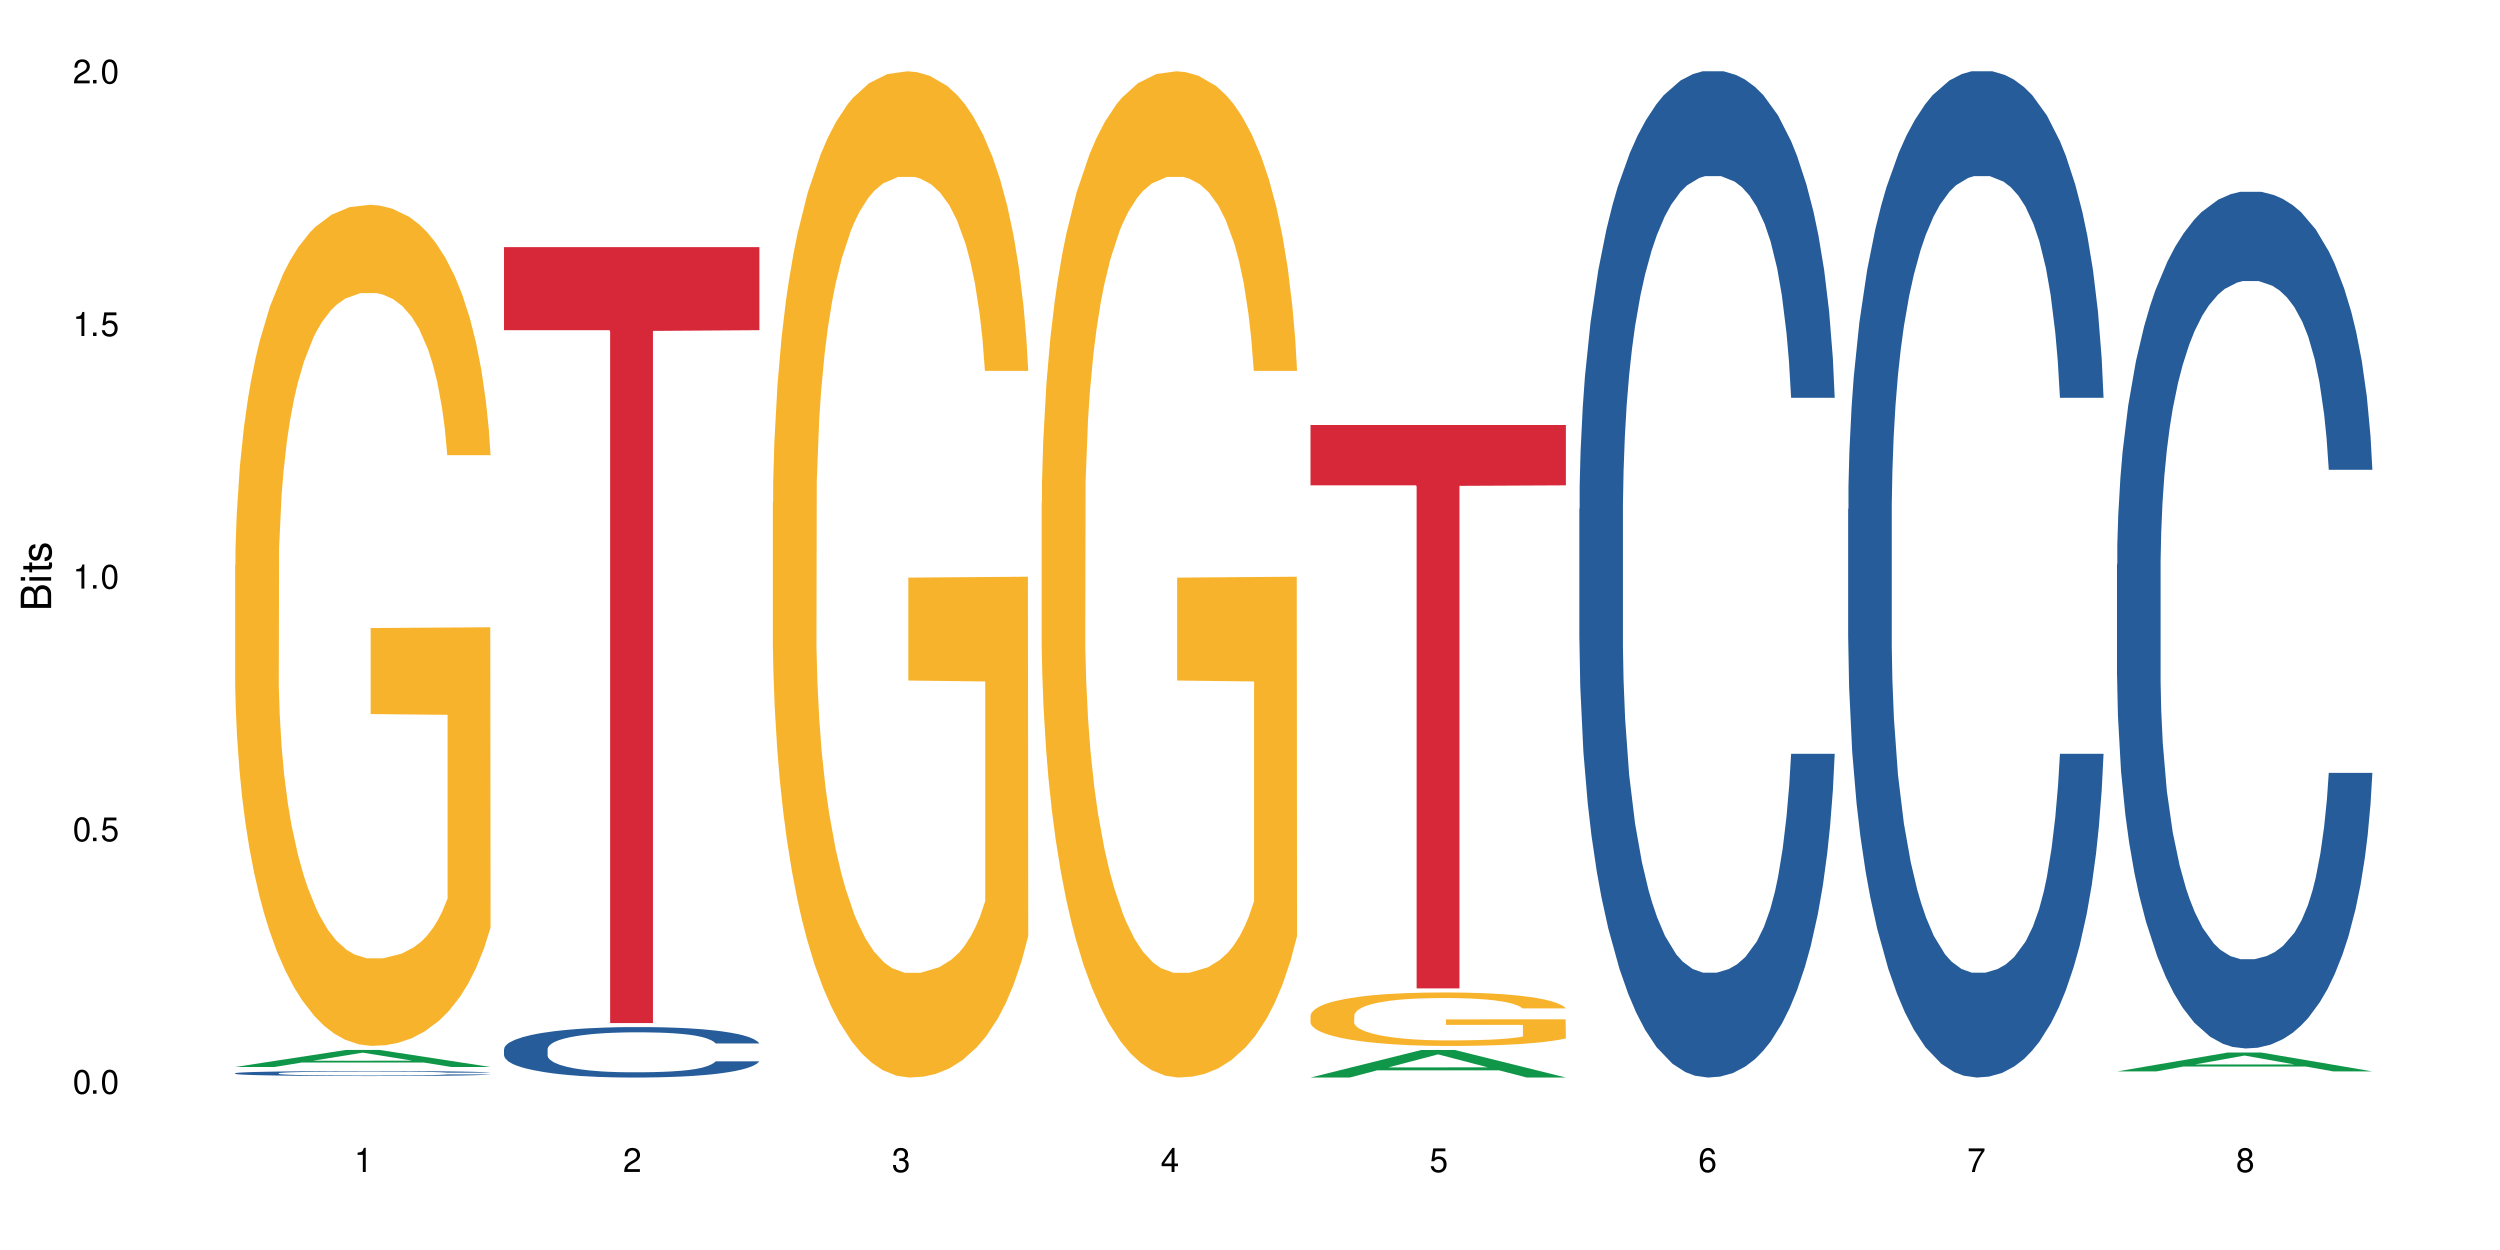 <?xml version="1.0" encoding="UTF-8"?>
<svg xmlns="http://www.w3.org/2000/svg" xmlns:xlink="http://www.w3.org/1999/xlink" width="720" height="360" viewBox="0 0 720 360">
<defs>
<g>
<g id="glyph-0-0">
</g>
<g id="glyph-0-1">
<path d="M 2.641 -6.938 C 2 -6.938 1.422 -6.656 1.078 -6.172 C 0.641 -5.562 0.406 -4.641 0.406 -3.359 C 0.406 -1.016 1.188 0.219 2.641 0.219 C 4.078 0.219 4.859 -1.016 4.859 -3.297 C 4.859 -4.641 4.656 -5.547 4.203 -6.172 C 3.844 -6.656 3.281 -6.938 2.641 -6.938 Z M 2.641 -6.188 C 3.547 -6.188 4 -5.25 4 -3.375 C 4 -1.406 3.562 -0.484 2.625 -0.484 C 1.734 -0.484 1.281 -1.438 1.281 -3.344 C 1.281 -5.25 1.734 -6.188 2.641 -6.188 Z M 2.641 -6.188 "/>
</g>
<g id="glyph-0-2">
<path d="M 1.828 -1 L 0.828 -1 L 0.828 0 L 1.828 0 Z M 1.828 -1 "/>
</g>
<g id="glyph-0-3">
<path d="M 4.562 -6.797 L 1.062 -6.797 L 0.547 -3.094 L 1.328 -3.094 C 1.719 -3.562 2.047 -3.734 2.578 -3.734 C 3.484 -3.734 4.062 -3.109 4.062 -2.094 C 4.062 -1.125 3.484 -0.531 2.578 -0.531 C 1.828 -0.531 1.375 -0.906 1.188 -1.672 L 0.328 -1.672 C 0.453 -1.109 0.547 -0.844 0.75 -0.594 C 1.125 -0.078 1.828 0.219 2.594 0.219 C 3.969 0.219 4.922 -0.781 4.922 -2.219 C 4.922 -3.562 4.031 -4.484 2.719 -4.484 C 2.25 -4.484 1.859 -4.359 1.469 -4.062 L 1.734 -5.969 L 4.562 -5.969 Z M 4.562 -6.797 "/>
</g>
<g id="glyph-0-4">
<path d="M 2.484 -4.938 L 2.484 0 L 3.328 0 L 3.328 -6.938 L 2.766 -6.938 C 2.469 -5.875 2.281 -5.734 0.984 -5.562 L 0.984 -4.938 Z M 2.484 -4.938 "/>
</g>
<g id="glyph-0-5">
<path d="M 4.859 -0.828 L 1.281 -0.828 C 1.359 -1.406 1.672 -1.781 2.5 -2.281 L 3.469 -2.828 C 4.406 -3.344 4.906 -4.062 4.906 -4.906 C 4.906 -5.484 4.672 -6.031 4.266 -6.406 C 3.859 -6.766 3.375 -6.938 2.719 -6.938 C 1.859 -6.938 1.219 -6.625 0.844 -6.031 C 0.609 -5.672 0.5 -5.234 0.484 -4.531 L 1.328 -4.531 C 1.359 -5.016 1.406 -5.281 1.531 -5.516 C 1.75 -5.938 2.188 -6.203 2.703 -6.203 C 3.469 -6.203 4.031 -5.641 4.031 -4.891 C 4.031 -4.344 3.719 -3.859 3.125 -3.516 L 2.234 -3 C 0.812 -2.172 0.406 -1.531 0.328 -0.016 L 4.859 -0.016 Z M 4.859 -0.828 "/>
</g>
<g id="glyph-0-6">
<path d="M 2.125 -3.188 L 2.578 -3.188 C 3.5 -3.188 3.984 -2.766 3.984 -1.922 C 3.984 -1.062 3.469 -0.531 2.594 -0.531 C 1.656 -0.531 1.203 -1 1.156 -2.016 L 0.312 -2.016 C 0.344 -1.453 0.438 -1.094 0.609 -0.781 C 0.953 -0.109 1.625 0.219 2.547 0.219 C 3.953 0.219 4.859 -0.625 4.859 -1.938 C 4.859 -2.828 4.516 -3.297 3.703 -3.594 C 4.344 -3.844 4.656 -4.328 4.656 -5.031 C 4.656 -6.219 3.875 -6.938 2.578 -6.938 C 1.203 -6.938 0.484 -6.172 0.453 -4.703 L 1.297 -4.703 C 1.312 -5.125 1.344 -5.359 1.453 -5.578 C 1.641 -5.969 2.062 -6.203 2.594 -6.203 C 3.344 -6.203 3.797 -5.75 3.797 -5 C 3.797 -4.516 3.609 -4.219 3.25 -4.047 C 3.016 -3.953 2.703 -3.922 2.125 -3.906 Z M 2.125 -3.188 "/>
</g>
<g id="glyph-0-7">
<path d="M 3.141 -1.672 L 3.141 0 L 3.984 0 L 3.984 -1.672 L 4.984 -1.672 L 4.984 -2.438 L 3.984 -2.438 L 3.984 -6.938 L 3.359 -6.938 L 0.266 -2.578 L 0.266 -1.672 Z M 3.141 -2.438 L 1 -2.438 L 3.141 -5.5 Z M 3.141 -2.438 "/>
</g>
<g id="glyph-0-8">
<path d="M 4.781 -5.125 C 4.609 -6.266 3.891 -6.938 2.844 -6.938 C 2.094 -6.938 1.422 -6.578 1.031 -5.953 C 0.594 -5.266 0.406 -4.422 0.406 -3.172 C 0.406 -2 0.578 -1.25 0.984 -0.641 C 1.359 -0.078 1.953 0.219 2.703 0.219 C 3.984 0.219 4.922 -0.75 4.922 -2.094 C 4.922 -3.375 4.062 -4.281 2.844 -4.281 C 2.172 -4.281 1.641 -4.031 1.281 -3.516 C 1.281 -5.234 1.828 -6.188 2.797 -6.188 C 3.391 -6.188 3.797 -5.797 3.938 -5.125 Z M 2.734 -3.531 C 3.547 -3.531 4.062 -2.953 4.062 -2.031 C 4.062 -1.156 3.484 -0.531 2.703 -0.531 C 1.922 -0.531 1.328 -1.188 1.328 -2.078 C 1.328 -2.938 1.906 -3.531 2.734 -3.531 Z M 2.734 -3.531 "/>
</g>
<g id="glyph-0-9">
<path d="M 4.984 -6.797 L 0.438 -6.797 L 0.438 -5.969 L 4.109 -5.969 C 2.5 -3.656 1.828 -2.234 1.328 0 L 2.219 0 C 2.594 -2.172 3.453 -4.047 4.984 -6.094 Z M 4.984 -6.797 "/>
</g>
<g id="glyph-0-10">
<path d="M 3.75 -3.656 C 4.469 -4.094 4.688 -4.438 4.688 -5.078 C 4.688 -6.172 3.844 -6.938 2.641 -6.938 C 1.438 -6.938 0.594 -6.172 0.594 -5.094 C 0.594 -4.438 0.812 -4.094 1.516 -3.656 C 0.734 -3.266 0.359 -2.703 0.359 -1.922 C 0.359 -0.656 1.281 0.219 2.641 0.219 C 3.984 0.219 4.922 -0.656 4.922 -1.922 C 4.922 -2.703 4.531 -3.266 3.75 -3.656 Z M 2.641 -6.188 C 3.359 -6.188 3.812 -5.75 3.812 -5.062 C 3.812 -4.406 3.344 -3.984 2.641 -3.984 C 1.922 -3.984 1.453 -4.406 1.453 -5.078 C 1.453 -5.75 1.922 -6.188 2.641 -6.188 Z M 2.641 -3.266 C 3.484 -3.266 4.062 -2.719 4.062 -1.906 C 4.062 -1.078 3.484 -0.531 2.625 -0.531 C 1.797 -0.531 1.219 -1.094 1.219 -1.906 C 1.219 -2.719 1.781 -3.266 2.641 -3.266 Z M 2.641 -3.266 "/>
</g>
<g id="glyph-1-0">
</g>
<g id="glyph-1-1">
<path d="M 0 -0.953 L 0 -4.891 C 0 -5.719 -0.234 -6.344 -0.734 -6.797 C -1.188 -7.234 -1.812 -7.469 -2.5 -7.469 C -3.547 -7.469 -4.188 -7 -4.625 -5.875 C -4.984 -6.688 -5.625 -7.094 -6.531 -7.094 C -7.172 -7.094 -7.734 -6.859 -8.141 -6.391 C -8.562 -5.922 -8.75 -5.344 -8.75 -4.5 L -8.75 -0.953 Z M -4.984 -2.062 L -7.766 -2.062 L -7.766 -4.219 C -7.766 -4.844 -7.688 -5.203 -7.453 -5.5 C -7.219 -5.812 -6.859 -5.969 -6.375 -5.969 C -5.891 -5.969 -5.531 -5.812 -5.297 -5.5 C -5.062 -5.203 -4.984 -4.844 -4.984 -4.219 Z M -0.984 -2.062 L -4 -2.062 L -4 -4.781 C -4 -5.766 -3.438 -6.359 -2.484 -6.359 C -1.547 -6.359 -0.984 -5.766 -0.984 -4.781 Z M -0.984 -2.062 "/>
</g>
<g id="glyph-1-2">
<path d="M -6.281 -1.797 L -6.281 -0.797 L 0 -0.797 L 0 -1.797 Z M -8.75 -1.797 L -8.75 -0.797 L -7.484 -0.797 L -7.484 -1.797 Z M -8.75 -1.797 "/>
</g>
<g id="glyph-1-3">
<path d="M -6.281 -3.047 L -6.281 -2.016 L -8.016 -2.016 L -8.016 -1.016 L -6.281 -1.016 L -6.281 -0.172 L -5.469 -0.172 L -5.469 -1.016 L -0.719 -1.016 C -0.078 -1.016 0.281 -1.453 0.281 -2.234 C 0.281 -2.5 0.25 -2.719 0.188 -3.047 L -0.641 -3.047 C -0.609 -2.906 -0.594 -2.766 -0.594 -2.562 C -0.594 -2.141 -0.719 -2.016 -1.156 -2.016 L -5.469 -2.016 L -5.469 -3.047 Z M -6.281 -3.047 "/>
</g>
<g id="glyph-1-4">
<path d="M -4.531 -5.25 C -5.766 -5.25 -6.469 -4.422 -6.469 -2.969 C -6.469 -1.516 -5.719 -0.562 -4.547 -0.562 C -3.562 -0.562 -3.094 -1.062 -2.734 -2.562 L -2.516 -3.484 C -2.344 -4.188 -2.094 -4.469 -1.641 -4.469 C -1.047 -4.469 -0.641 -3.875 -0.641 -3 C -0.641 -2.453 -0.797 -2 -1.062 -1.75 C -1.25 -1.594 -1.422 -1.531 -1.875 -1.469 L -1.875 -0.406 C -0.422 -0.453 0.281 -1.266 0.281 -2.922 C 0.281 -4.5 -0.5 -5.516 -1.719 -5.516 C -2.656 -5.516 -3.172 -4.984 -3.469 -3.734 L -3.703 -2.766 C -3.891 -1.953 -4.156 -1.609 -4.594 -1.609 C -5.188 -1.609 -5.547 -2.125 -5.547 -2.938 C -5.547 -3.75 -5.203 -4.172 -4.531 -4.203 Z M -4.531 -5.25 "/>
</g>
</g>
</defs>
<rect x="-72" y="-36" width="864" height="432" fill="rgb(100%, 100%, 100%)" fill-opacity="1"/>
<path fill-rule="nonzero" fill="rgb(6.275%, 58.824%, 28.235%)" fill-opacity="1" d="M 67.73 307.289 L 67.809 307.285 L 99.637 302.383 L 109.301 302.383 L 141.281 307.297 L 130.047 307.297 L 122.031 306.012 L 86.906 306.012 L 79.047 307.289 L 67.73 307.289 L 90.285 305.484 L 118.809 305.48 L 104.586 303.188 L 104.43 303.184 L 104.27 303.195 L 90.207 305.48 L 90.285 305.484 Z M 67.73 307.289 "/>
<path fill-rule="nonzero" fill="rgb(14.51%, 36.078%, 60%)" fill-opacity="1" d="M 67.73 309.086 L 67.82 309.086 L 67.82 309.051 L 68.09 309.004 L 68.719 308.938 L 69.344 308.895 L 70.961 308.816 L 73.203 308.742 L 75.535 308.684 L 77.238 308.652 L 78.766 308.625 L 82.262 308.578 L 84.504 308.551 L 86.926 308.527 L 89.887 308.508 L 92.039 308.492 L 96.883 308.473 L 100.469 308.465 L 103.25 308.461 L 109.262 308.461 L 112.848 308.465 L 115.449 308.473 L 118.32 308.48 L 120.742 308.492 L 124.957 308.523 L 128.727 308.559 L 130.43 308.582 L 133.121 308.621 L 135.184 308.66 L 136.617 308.695 L 138.234 308.742 L 139.668 308.801 L 140.746 308.871 L 141.281 308.926 L 128.727 308.926 L 128.098 308.875 L 127.379 308.832 L 126.035 308.777 L 124.688 308.742 L 122.805 308.703 L 121.102 308.676 L 118.77 308.652 L 116.707 308.637 L 114.555 308.625 L 112.488 308.617 L 108.543 308.609 L 103.969 308.609 L 102.266 308.613 L 98.766 308.621 L 96.883 308.633 L 94.191 308.648 L 92.309 308.668 L 90.066 308.691 L 88.539 308.715 L 86.656 308.75 L 85.312 308.781 L 83.785 308.824 L 82.891 308.855 L 82.082 308.895 L 81.363 308.938 L 80.828 308.984 L 80.469 309.031 L 80.289 309.078 L 80.289 309.281 L 80.469 309.332 L 80.918 309.387 L 82.082 309.465 L 83.785 309.535 L 85.762 309.59 L 87.645 309.629 L 88.719 309.648 L 90.156 309.668 L 92.398 309.695 L 95.629 309.723 L 97.512 309.734 L 100.383 309.742 L 103.34 309.75 L 107.289 309.75 L 110.785 309.742 L 113.117 309.738 L 115.539 309.727 L 118.859 309.703 L 120.922 309.684 L 122.715 309.656 L 124.062 309.633 L 124.957 309.613 L 126.305 309.57 L 127.379 309.527 L 128.188 309.48 L 128.727 309.434 L 141.281 309.434 L 140.746 309.488 L 139.938 309.539 L 139.129 309.578 L 137.875 309.625 L 136.441 309.664 L 134.375 309.711 L 132.672 309.742 L 130.43 309.773 L 128.367 309.797 L 126.125 309.82 L 122.805 309.848 L 120.652 309.859 L 118.32 309.871 L 115.539 309.883 L 112.043 309.891 L 108.273 309.898 L 104.777 309.898 L 101.008 309.895 L 98.227 309.891 L 94.551 309.879 L 89.977 309.855 L 86.656 309.832 L 84.055 309.805 L 81.812 309.777 L 79.301 309.742 L 76.074 309.684 L 74.098 309.641 L 72.754 309.605 L 71.23 309.551 L 70.152 309.508 L 68.898 309.434 L 68 309.34 L 67.73 309.266 Z M 67.73 309.086 "/>
<path fill-rule="nonzero" fill="rgb(96.863%, 70.196%, 16.863%)" fill-opacity="1" d="M 67.73 162.73 L 67.82 162.512 L 67.82 158.086 L 68.18 148.129 L 69.078 134.414 L 70.242 123.133 L 71.5 114.281 L 72.305 109.637 L 73.652 103 L 74.816 98.133 L 77.777 88.176 L 81.543 78.887 L 83.609 74.902 L 85.941 71.145 L 89.258 66.941 L 90.785 65.391 L 95.449 61.852 L 100.738 59.641 L 106.57 58.977 L 109.262 59.195 L 112.938 60.082 L 117.961 62.516 L 120.832 64.727 L 123.074 66.941 L 125.406 69.816 L 128.277 74.238 L 130.969 79.551 L 133.121 84.859 L 135.273 91.496 L 137.066 98.574 L 138.594 106.316 L 139.938 115.609 L 140.746 123.352 L 141.281 131.098 L 128.816 131.098 L 128.098 123.352 L 127.289 117.379 L 125.945 110.078 L 124.598 104.77 L 123.254 100.566 L 120.742 94.812 L 118.59 91.273 L 115.898 88.176 L 113.297 86.188 L 110.336 84.859 L 108.543 84.418 L 103.789 84.418 L 99.484 85.965 L 96.973 87.734 L 95.18 89.504 L 92.668 92.824 L 91.141 95.477 L 90.246 97.246 L 87.555 104.105 L 85.762 110.301 L 84.773 114.504 L 83.52 121.141 L 82.621 127.113 L 81.633 135.965 L 81.098 142.602 L 80.379 157.645 L 80.289 197.465 L 80.559 205.871 L 81.098 214.941 L 81.812 222.906 L 82.891 231.312 L 83.965 237.727 L 85.852 246.355 L 87.465 252.109 L 88.719 255.867 L 91.141 261.844 L 92.129 263.832 L 94.461 267.816 L 96.883 270.914 L 99.844 273.566 L 102.086 274.895 L 105.672 276 L 110.246 276 L 115.629 274.672 L 119.039 272.902 L 121.371 271.133 L 122.895 269.586 L 124.777 267.152 L 126.125 264.938 L 127.379 262.504 L 128.906 258.746 L 128.906 205.871 L 106.75 205.648 L 106.75 180.871 L 141.195 180.652 L 141.281 267.152 L 139.398 273.125 L 137.066 278.875 L 134.824 283.301 L 132.492 287.062 L 129.176 291.266 L 126.484 293.922 L 122.355 297.016 L 118.59 299.008 L 114.645 300.336 L 111.145 301 L 107.02 301.223 L 103.34 300.777 L 99.395 299.449 L 96.254 297.68 L 93.383 295.469 L 90.516 292.594 L 86.926 287.945 L 84.594 284.188 L 82.172 279.539 L 79.75 274.008 L 77.598 268.035 L 76.164 263.391 L 74.727 258.082 L 73.203 251.445 L 71.766 243.922 L 70.691 237.066 L 69.703 229.32 L 68.988 222.02 L 68.27 212.066 L 67.91 204.102 L 67.73 197.242 Z M 67.73 162.73 "/>
<path fill-rule="nonzero" fill="rgb(14.51%, 36.078%, 60%)" fill-opacity="1" d="M 145.156 302.125 L 145.242 302.113 L 145.242 301.793 L 145.512 301.289 L 146.141 300.652 L 146.77 300.215 L 148.383 299.43 L 150.625 298.672 L 152.957 298.09 L 154.664 297.742 L 156.188 297.477 L 159.684 296.988 L 161.93 296.734 L 164.352 296.508 L 167.309 296.281 L 169.461 296.148 L 174.305 295.938 L 177.895 295.844 L 180.676 295.805 L 186.684 295.805 L 190.273 295.859 L 192.875 295.926 L 195.742 296.031 L 198.164 296.148 L 202.383 296.441 L 206.148 296.812 L 207.852 297.027 L 210.543 297.438 L 212.605 297.836 L 214.043 298.184 L 215.656 298.672 L 217.094 299.27 L 218.168 299.949 L 218.707 300.52 L 206.148 300.52 L 205.52 299.988 L 204.805 299.578 L 203.457 299.031 L 202.113 298.648 L 200.23 298.262 L 198.523 298.008 L 196.191 297.758 L 194.129 297.598 L 191.977 297.477 L 189.914 297.398 L 185.969 297.32 L 181.391 297.32 L 179.688 297.344 L 176.191 297.453 L 174.305 297.543 L 171.613 297.73 L 169.73 297.902 L 167.488 298.168 L 165.965 298.395 L 164.082 298.738 L 162.734 299.047 L 161.211 299.484 L 160.312 299.816 L 159.508 300.188 L 158.789 300.625 L 158.25 301.09 L 157.891 301.582 L 157.711 302.059 L 157.711 304.117 L 157.891 304.598 L 158.34 305.152 L 159.508 305.965 L 161.211 306.668 L 163.184 307.227 L 165.066 307.625 L 166.145 307.809 L 167.578 308.023 L 169.82 308.289 L 173.051 308.555 L 174.934 308.66 L 177.805 308.766 L 180.766 308.82 L 184.711 308.82 L 188.211 308.766 L 190.543 308.699 L 192.965 308.594 L 196.281 308.367 L 198.344 308.156 L 200.141 307.902 L 201.484 307.648 L 202.383 307.438 L 203.727 307.027 L 204.805 306.574 L 205.609 306.109 L 206.148 305.656 L 218.707 305.656 L 218.168 306.188 L 217.359 306.707 L 216.555 307.094 L 215.297 307.559 L 213.863 307.969 L 211.801 308.434 L 210.094 308.738 L 207.852 309.07 L 205.789 309.324 L 203.547 309.551 L 200.23 309.816 L 198.074 309.949 L 195.742 310.066 L 192.965 310.172 L 189.465 310.266 L 185.699 310.32 L 182.199 310.332 L 178.434 310.305 L 175.652 310.254 L 171.973 310.133 L 167.398 309.895 L 164.082 309.641 L 161.48 309.391 L 159.238 309.125 L 156.727 308.766 L 153.496 308.18 L 151.523 307.73 L 150.176 307.359 L 148.652 306.84 L 147.574 306.375 L 146.32 305.633 L 145.422 304.688 L 145.156 303.957 Z M 145.156 302.125 "/>
<path fill-rule="nonzero" fill="rgb(83.922%, 15.686%, 22.353%)" fill-opacity="1" d="M 145.156 71.172 L 218.707 71.172 L 218.707 95.09 L 188.051 95.301 L 188.051 294.641 L 175.719 294.641 L 175.719 95.512 L 175.539 95.09 L 145.156 95.09 Z M 145.156 71.172 "/>
<path fill-rule="nonzero" fill="rgb(96.863%, 70.196%, 16.863%)" fill-opacity="1" d="M 222.578 144.652 L 222.668 144.387 L 222.668 139.094 L 223.027 127.184 L 223.922 110.777 L 225.09 97.277 L 226.344 86.691 L 227.152 81.133 L 228.496 73.195 L 229.664 67.371 L 232.625 55.461 L 236.391 44.348 L 238.453 39.582 L 240.785 35.082 L 244.105 30.055 L 245.629 28.203 L 250.293 23.965 L 255.586 21.32 L 261.418 20.527 L 264.109 20.789 L 267.785 21.848 L 272.809 24.762 L 275.68 27.406 L 277.922 30.055 L 280.254 33.496 L 283.125 38.789 L 285.816 45.141 L 287.969 51.492 L 290.121 59.43 L 291.914 67.902 L 293.438 77.164 L 294.785 88.281 L 295.59 97.543 L 296.129 106.805 L 283.66 106.805 L 282.945 97.543 L 282.137 90.398 L 280.793 81.664 L 279.445 75.312 L 278.102 70.281 L 275.59 63.402 L 273.438 59.168 L 270.746 55.461 L 268.145 53.078 L 265.184 51.492 L 263.391 50.961 L 258.637 50.961 L 254.332 52.816 L 251.82 54.934 L 250.023 57.051 L 247.512 61.02 L 245.988 64.195 L 245.094 66.312 L 242.402 74.516 L 240.605 81.93 L 239.621 86.957 L 238.363 94.898 L 237.469 102.043 L 236.48 112.629 L 235.941 120.57 L 235.227 138.566 L 235.137 186.207 L 235.406 196.262 L 235.941 207.113 L 236.66 216.641 L 237.738 226.699 L 238.812 234.375 L 240.695 244.695 L 242.312 251.578 L 243.566 256.078 L 245.988 263.223 L 246.977 265.605 L 249.309 270.367 L 251.73 274.074 L 254.691 277.25 L 256.934 278.836 L 260.52 280.16 L 265.094 280.16 L 270.477 278.574 L 273.887 276.457 L 276.219 274.34 L 277.742 272.484 L 279.625 269.574 L 280.973 266.926 L 282.227 264.016 L 283.75 259.516 L 283.75 196.262 L 261.598 195.996 L 261.598 166.355 L 296.039 166.09 L 296.129 269.574 L 294.246 276.719 L 291.914 283.602 L 289.672 288.895 L 287.34 293.395 L 284.02 298.422 L 281.328 301.598 L 277.203 305.305 L 273.438 307.688 L 269.488 309.273 L 265.992 310.066 L 261.867 310.332 L 258.188 309.805 L 254.242 308.215 L 251.102 306.098 L 248.23 303.453 L 245.359 300.012 L 241.773 294.453 L 239.441 289.953 L 237.02 284.395 L 234.598 277.777 L 232.445 270.633 L 231.008 265.074 L 229.574 258.723 L 228.051 250.781 L 226.613 241.785 L 225.539 233.578 L 224.551 224.316 L 223.832 215.582 L 223.117 203.672 L 222.758 194.145 L 222.578 185.941 Z M 222.578 144.652 "/>
<path fill-rule="nonzero" fill="rgb(96.863%, 70.196%, 16.863%)" fill-opacity="1" d="M 300 144.652 L 300.09 144.387 L 300.09 139.094 L 300.449 127.184 L 301.348 110.777 L 302.512 97.277 L 303.77 86.691 L 304.574 81.133 L 305.922 73.195 L 307.086 67.371 L 310.047 55.461 L 313.816 44.348 L 315.879 39.582 L 318.211 35.082 L 321.527 30.055 L 323.055 28.203 L 327.719 23.965 L 333.012 21.32 L 338.84 20.527 L 341.531 20.789 L 345.207 21.848 L 350.23 24.762 L 353.102 27.406 L 355.344 30.055 L 357.676 33.496 L 360.547 38.789 L 363.238 45.141 L 365.391 51.492 L 367.543 59.43 L 369.336 67.902 L 370.863 77.164 L 372.207 88.281 L 373.016 97.543 L 373.555 106.805 L 361.086 106.805 L 360.367 97.543 L 359.559 90.398 L 358.215 81.664 L 356.871 75.312 L 355.523 70.281 L 353.012 63.402 L 350.859 59.168 L 348.168 55.461 L 345.566 53.078 L 342.609 51.492 L 340.812 50.961 L 336.059 50.961 L 331.754 52.816 L 329.242 54.934 L 327.449 57.051 L 324.938 61.02 L 323.414 64.195 L 322.516 66.312 L 319.824 74.516 L 318.031 81.93 L 317.043 86.957 L 315.789 94.898 L 314.891 102.043 L 313.902 112.629 L 313.367 120.57 L 312.648 138.566 L 312.559 186.207 L 312.828 196.262 L 313.367 207.113 L 314.082 216.641 L 315.16 226.699 L 316.234 234.375 L 318.121 244.695 L 319.734 251.578 L 320.992 256.078 L 323.414 263.223 L 324.398 265.605 L 326.73 270.367 L 329.152 274.074 L 332.113 277.25 L 334.355 278.836 L 337.941 280.16 L 342.52 280.16 L 347.898 278.574 L 351.309 276.457 L 353.641 274.34 L 355.164 272.484 L 357.047 269.574 L 358.395 266.926 L 359.648 264.016 L 361.176 259.516 L 361.176 196.262 L 339.02 195.996 L 339.02 166.355 L 373.465 166.09 L 373.555 269.574 L 371.668 276.719 L 369.336 283.602 L 367.094 288.895 L 364.762 293.395 L 361.445 298.422 L 358.754 301.598 L 354.629 305.305 L 350.859 307.688 L 346.914 309.273 L 343.414 310.066 L 339.289 310.332 L 335.609 309.805 L 331.664 308.215 L 328.523 306.098 L 325.656 303.453 L 322.785 300.012 L 319.195 294.453 L 316.863 289.953 L 314.441 284.395 L 312.02 277.777 L 309.867 270.633 L 308.434 265.074 L 306.996 258.723 L 305.473 250.781 L 304.039 241.785 L 302.961 233.578 L 301.973 224.316 L 301.258 215.582 L 300.539 203.672 L 300.18 194.145 L 300 185.941 Z M 300 144.652 "/>
<path fill-rule="nonzero" fill="rgb(6.275%, 58.824%, 28.235%)" fill-opacity="1" d="M 377.426 310.324 L 377.504 310.316 L 409.328 302.398 L 418.992 302.398 L 450.977 310.332 L 439.738 310.332 L 431.723 308.262 L 396.598 308.262 L 388.738 310.324 L 377.426 310.324 L 399.977 307.406 L 428.504 307.398 L 414.277 303.695 L 414.121 303.688 L 413.965 303.711 L 399.898 307.398 L 399.977 307.406 Z M 377.426 310.324 "/>
<path fill-rule="nonzero" fill="rgb(96.863%, 70.196%, 16.863%)" fill-opacity="1" d="M 377.426 292.43 L 377.516 292.414 L 377.516 292.133 L 377.871 291.5 L 378.77 290.629 L 379.938 289.91 L 381.191 289.348 L 382 289.051 L 383.344 288.629 L 384.512 288.32 L 387.469 287.688 L 391.238 287.098 L 393.301 286.844 L 395.633 286.602 L 398.953 286.336 L 400.477 286.238 L 405.141 286.012 L 410.434 285.871 L 416.262 285.828 L 418.953 285.844 L 422.633 285.898 L 427.656 286.055 L 430.527 286.195 L 432.77 286.336 L 435.102 286.52 L 437.969 286.801 L 440.66 287.137 L 442.812 287.477 L 444.969 287.898 L 446.762 288.348 L 448.285 288.84 L 449.633 289.43 L 450.438 289.922 L 450.977 290.418 L 438.508 290.418 L 437.789 289.922 L 436.984 289.543 L 435.637 289.078 L 434.293 288.742 L 432.949 288.477 L 430.438 288.109 L 428.281 287.883 L 425.594 287.688 L 422.992 287.559 L 420.031 287.477 L 418.238 287.449 L 413.484 287.449 L 409.176 287.547 L 406.664 287.66 L 404.871 287.77 L 402.359 287.98 L 400.836 288.152 L 399.938 288.262 L 397.246 288.699 L 395.453 289.094 L 394.469 289.359 L 393.211 289.781 L 392.312 290.164 L 391.328 290.727 L 390.789 291.148 L 390.07 292.105 L 389.98 294.637 L 390.25 295.172 L 390.789 295.75 L 391.508 296.254 L 392.582 296.789 L 393.66 297.199 L 395.543 297.746 L 397.156 298.113 L 398.414 298.352 L 400.836 298.73 L 401.82 298.859 L 404.156 299.109 L 406.574 299.309 L 409.535 299.477 L 411.777 299.562 L 415.367 299.633 L 419.941 299.633 L 425.324 299.547 L 428.73 299.434 L 431.062 299.32 L 432.59 299.223 L 434.473 299.07 L 435.816 298.93 L 437.074 298.773 L 438.598 298.535 L 438.598 295.172 L 416.441 295.156 L 416.441 293.582 L 450.887 293.566 L 450.977 299.07 L 449.094 299.449 L 446.762 299.812 L 444.52 300.098 L 442.188 300.336 L 438.867 300.602 L 436.176 300.77 L 432.051 300.969 L 428.281 301.094 L 424.336 301.18 L 420.84 301.223 L 416.711 301.234 L 413.035 301.207 L 409.086 301.121 L 405.949 301.012 L 403.078 300.871 L 400.207 300.688 L 396.621 300.391 L 394.289 300.152 L 391.867 299.855 L 389.445 299.504 L 387.293 299.125 L 385.855 298.828 L 384.422 298.492 L 382.895 298.07 L 381.461 297.59 L 380.383 297.156 L 379.398 296.664 L 378.68 296.199 L 377.961 295.566 L 377.605 295.059 L 377.426 294.621 Z M 377.426 292.43 "/>
<path fill-rule="nonzero" fill="rgb(83.922%, 15.686%, 22.353%)" fill-opacity="1" d="M 377.426 122.406 L 450.977 122.406 L 450.977 139.777 L 420.324 139.93 L 420.324 284.664 L 407.988 284.664 L 407.988 140.082 L 407.809 139.777 L 377.426 139.777 Z M 377.426 122.406 "/>
<path fill-rule="nonzero" fill="rgb(14.51%, 36.078%, 60%)" fill-opacity="1" d="M 454.848 146.621 L 454.938 146.355 L 454.938 140 L 455.207 129.934 L 455.836 117.215 L 456.461 108.477 L 458.078 92.844 L 460.32 77.746 L 462.652 66.09 L 464.355 59.203 L 465.879 53.902 L 469.379 44.102 L 471.621 39.07 L 474.043 34.566 L 477.004 30.062 L 479.156 27.414 L 484 23.176 L 487.586 21.32 L 490.367 20.527 L 496.379 20.527 L 499.965 21.586 L 502.566 22.91 L 505.438 25.031 L 507.859 27.414 L 512.074 33.242 L 515.844 40.66 L 517.547 44.898 L 520.238 53.109 L 522.301 61.055 L 523.734 67.945 L 525.352 77.746 L 526.785 89.668 L 527.863 103.176 L 528.398 114.566 L 515.844 114.566 L 515.215 103.973 L 514.496 95.758 L 513.152 84.898 L 511.805 77.215 L 509.922 69.535 L 508.219 64.5 L 505.887 59.469 L 503.824 56.289 L 501.672 53.902 L 499.605 52.316 L 495.66 50.727 L 491.086 50.727 L 489.383 51.254 L 485.883 53.375 L 484 55.23 L 481.309 58.938 L 479.426 62.383 L 477.184 67.68 L 475.656 72.184 L 473.773 79.07 L 472.43 85.164 L 470.902 93.906 L 470.008 100.527 L 469.199 107.945 L 468.48 116.688 L 467.945 125.957 L 467.586 135.762 L 467.406 145.297 L 467.406 186.355 L 467.586 195.895 L 468.035 207.02 L 469.199 223.18 L 470.902 237.219 L 472.879 248.344 L 474.762 256.293 L 475.836 260 L 477.273 264.238 L 479.516 269.535 L 482.742 274.836 L 484.629 276.953 L 487.496 279.074 L 490.457 280.133 L 494.406 280.133 L 497.902 279.074 L 500.234 277.75 L 502.656 275.629 L 505.977 271.125 L 508.039 266.887 L 509.832 261.855 L 511.18 256.82 L 512.074 252.582 L 513.422 244.371 L 514.496 235.363 L 515.305 226.094 L 515.844 217.086 L 528.398 217.086 L 527.863 227.684 L 527.055 238.012 L 526.246 245.695 L 524.992 254.969 L 523.555 263.18 L 521.492 272.449 L 519.789 278.543 L 517.547 285.168 L 515.484 290.199 L 513.242 294.703 L 509.922 300 L 507.77 302.648 L 505.438 305.035 L 502.656 307.152 L 499.16 309.008 L 495.391 310.066 L 491.895 310.332 L 488.125 309.801 L 485.344 308.742 L 481.668 306.359 L 477.094 301.59 L 473.773 296.559 L 471.172 291.523 L 468.93 286.227 L 466.418 279.074 L 463.191 267.418 L 461.215 258.41 L 459.871 250.992 L 458.348 240.664 L 457.27 231.391 L 456.016 216.555 L 455.117 197.746 L 454.848 183.18 Z M 454.848 146.621 "/>
<path fill-rule="nonzero" fill="rgb(14.51%, 36.078%, 60%)" fill-opacity="1" d="M 532.27 146.621 L 532.359 146.355 L 532.359 140 L 532.629 129.934 L 533.258 117.215 L 533.887 108.477 L 535.5 92.844 L 537.742 77.746 L 540.074 66.09 L 541.777 59.203 L 543.305 53.902 L 546.801 44.102 L 549.043 39.07 L 551.465 34.566 L 554.426 30.062 L 556.578 27.414 L 561.422 23.176 L 565.012 21.32 L 567.793 20.527 L 573.801 20.527 L 577.391 21.586 L 579.992 22.91 L 582.859 25.031 L 585.281 27.414 L 589.5 33.242 L 593.266 40.66 L 594.969 44.898 L 597.66 53.109 L 599.723 61.055 L 601.16 67.945 L 602.773 77.746 L 604.207 89.668 L 605.285 103.176 L 605.824 114.566 L 593.266 114.566 L 592.637 103.973 L 591.922 95.758 L 590.574 84.898 L 589.23 77.215 L 587.344 69.535 L 585.641 64.5 L 583.309 59.469 L 581.246 56.289 L 579.094 53.902 L 577.031 52.316 L 573.082 50.727 L 568.508 50.727 L 566.805 51.254 L 563.305 53.375 L 561.422 55.23 L 558.73 58.938 L 556.848 62.383 L 554.605 67.68 L 553.082 72.184 L 551.199 79.07 L 549.852 85.164 L 548.328 93.906 L 547.43 100.527 L 546.621 107.945 L 545.906 116.688 L 545.367 125.957 L 545.008 135.762 L 544.828 145.297 L 544.828 186.355 L 545.008 195.895 L 545.457 207.02 L 546.621 223.18 L 548.328 237.219 L 550.301 248.344 L 552.184 256.293 L 553.262 260 L 554.695 264.238 L 556.938 269.535 L 560.168 274.836 L 562.051 276.953 L 564.922 279.074 L 567.883 280.133 L 571.828 280.133 L 575.324 279.074 L 577.656 277.75 L 580.078 275.629 L 583.398 271.125 L 585.461 266.887 L 587.254 261.855 L 588.602 256.82 L 589.5 252.582 L 590.844 244.371 L 591.922 235.363 L 592.727 226.094 L 593.266 217.086 L 605.824 217.086 L 605.285 227.684 L 604.477 238.012 L 603.672 245.695 L 602.414 254.969 L 600.98 263.18 L 598.918 272.449 L 597.211 278.543 L 594.969 285.168 L 592.906 290.199 L 590.664 294.703 L 587.344 300 L 585.191 302.648 L 582.859 305.035 L 580.078 307.152 L 576.582 309.008 L 572.816 310.066 L 569.316 310.332 L 565.551 309.801 L 562.77 308.742 L 559.09 306.359 L 554.516 301.59 L 551.199 296.559 L 548.598 291.523 L 546.355 286.227 L 543.844 279.074 L 540.613 267.418 L 538.641 258.41 L 537.293 250.992 L 535.77 240.664 L 534.691 231.391 L 533.438 216.555 L 532.539 197.746 L 532.27 183.18 Z M 532.27 146.621 "/>
<path fill-rule="nonzero" fill="rgb(6.275%, 58.824%, 28.235%)" fill-opacity="1" d="M 609.695 308.566 L 609.773 308.562 L 641.598 303.129 L 651.266 303.129 L 683.246 308.57 L 672.008 308.57 L 663.996 307.152 L 628.867 307.152 L 621.012 308.566 L 609.695 308.566 L 632.246 306.562 L 660.773 306.559 L 646.551 304.02 L 646.391 304.016 L 646.234 304.031 L 632.168 306.559 L 632.246 306.562 Z M 609.695 308.566 "/>
<path fill-rule="nonzero" fill="rgb(14.51%, 36.078%, 60%)" fill-opacity="1" d="M 609.695 162.59 L 609.785 162.363 L 609.785 156.953 L 610.055 148.383 L 610.68 137.559 L 611.309 130.113 L 612.922 116.809 L 615.164 103.953 L 617.5 94.031 L 619.203 88.168 L 620.727 83.656 L 624.227 75.312 L 626.469 71.027 L 628.891 67.191 L 631.852 63.359 L 634.004 61.102 L 638.848 57.496 L 642.434 55.918 L 645.215 55.238 L 651.223 55.238 L 654.812 56.141 L 657.414 57.27 L 660.285 59.074 L 662.707 61.102 L 666.922 66.066 L 670.688 72.379 L 672.395 75.988 L 675.086 82.98 L 677.148 89.746 L 678.582 95.609 L 680.195 103.953 L 681.633 114.102 L 682.707 125.605 L 683.246 135.301 L 670.688 135.301 L 670.062 126.281 L 669.344 119.289 L 667.996 110.043 L 666.652 103.504 L 664.77 96.961 L 663.066 92.676 L 660.734 88.391 L 658.668 85.688 L 656.516 83.656 L 654.453 82.305 L 650.508 80.949 L 645.934 80.949 L 644.227 81.402 L 640.73 83.203 L 638.848 84.785 L 636.156 87.941 L 634.273 90.871 L 632.027 95.383 L 630.504 99.219 L 628.621 105.082 L 627.273 110.27 L 625.75 117.711 L 624.852 123.348 L 624.047 129.664 L 623.328 137.105 L 622.789 145 L 622.43 153.344 L 622.254 161.465 L 622.254 196.418 L 622.43 204.539 L 622.879 214.012 L 624.047 227.77 L 625.75 239.723 L 627.723 249.191 L 629.605 255.961 L 630.684 259.117 L 632.117 262.727 L 634.363 267.234 L 637.59 271.746 L 639.473 273.551 L 642.344 275.355 L 645.305 276.258 L 649.25 276.258 L 652.75 275.355 L 655.082 274.227 L 657.504 272.422 L 660.82 268.59 L 662.887 264.98 L 664.68 260.695 L 666.023 256.41 L 666.922 252.801 L 668.266 245.809 L 669.344 238.141 L 670.152 230.25 L 670.688 222.582 L 683.246 222.582 L 682.707 231.602 L 681.902 240.398 L 681.094 246.938 L 679.84 254.832 L 678.402 261.824 L 676.34 269.715 L 674.637 274.902 L 672.395 280.543 L 670.332 284.828 L 668.086 288.66 L 664.77 293.172 L 662.617 295.426 L 660.285 297.457 L 657.504 299.262 L 654.004 300.84 L 650.238 301.742 L 646.738 301.965 L 642.973 301.516 L 640.191 300.613 L 636.516 298.582 L 631.941 294.523 L 628.621 290.238 L 626.02 285.953 L 623.777 281.445 L 621.266 275.355 L 618.035 265.43 L 616.062 257.762 L 614.719 251.449 L 613.191 242.652 L 612.117 234.758 L 610.859 222.129 L 609.965 206.117 L 609.695 193.715 Z M 609.695 162.59 "/>
<g fill="rgb(0%, 0%, 0%)" fill-opacity="1">
<use xlink:href="#glyph-0-1" x="20.965" y="314.993"/>
<use xlink:href="#glyph-0-2" x="25.965" y="314.993"/>
<use xlink:href="#glyph-0-1" x="28.965" y="314.993"/>
</g>
<g fill="rgb(0%, 0%, 0%)" fill-opacity="1">
<use xlink:href="#glyph-0-1" x="20.965" y="242.251"/>
<use xlink:href="#glyph-0-2" x="25.965" y="242.251"/>
<use xlink:href="#glyph-0-3" x="28.965" y="242.251"/>
</g>
<g fill="rgb(0%, 0%, 0%)" fill-opacity="1">
<use xlink:href="#glyph-0-4" x="20.965" y="169.509"/>
<use xlink:href="#glyph-0-2" x="25.965" y="169.509"/>
<use xlink:href="#glyph-0-1" x="28.965" y="169.509"/>
</g>
<g fill="rgb(0%, 0%, 0%)" fill-opacity="1">
<use xlink:href="#glyph-0-4" x="20.965" y="96.767"/>
<use xlink:href="#glyph-0-2" x="25.965" y="96.767"/>
<use xlink:href="#glyph-0-3" x="28.965" y="96.767"/>
</g>
<g fill="rgb(0%, 0%, 0%)" fill-opacity="1">
<use xlink:href="#glyph-0-5" x="20.965" y="24.024"/>
<use xlink:href="#glyph-0-2" x="25.965" y="24.024"/>
<use xlink:href="#glyph-0-1" x="28.965" y="24.024"/>
</g>
<g fill="rgb(0%, 0%, 0%)" fill-opacity="1">
<use xlink:href="#glyph-0-4" x="102.008" y="337.532"/>
</g>
<g fill="rgb(0%, 0%, 0%)" fill-opacity="1">
<use xlink:href="#glyph-0-5" x="179.43" y="337.532"/>
</g>
<g fill="rgb(0%, 0%, 0%)" fill-opacity="1">
<use xlink:href="#glyph-0-6" x="256.855" y="337.532"/>
</g>
<g fill="rgb(0%, 0%, 0%)" fill-opacity="1">
<use xlink:href="#glyph-0-7" x="334.277" y="337.532"/>
</g>
<g fill="rgb(0%, 0%, 0%)" fill-opacity="1">
<use xlink:href="#glyph-0-3" x="411.699" y="337.532"/>
</g>
<g fill="rgb(0%, 0%, 0%)" fill-opacity="1">
<use xlink:href="#glyph-0-8" x="489.125" y="337.532"/>
</g>
<g fill="rgb(0%, 0%, 0%)" fill-opacity="1">
<use xlink:href="#glyph-0-9" x="566.547" y="337.532"/>
</g>
<g fill="rgb(0%, 0%, 0%)" fill-opacity="1">
<use xlink:href="#glyph-0-10" x="643.969" y="337.532"/>
</g>
<g fill="rgb(0%, 0%, 0%)" fill-opacity="1">
<use xlink:href="#glyph-1-1" x="14.725" y="176.012"/>
<use xlink:href="#glyph-1-2" x="14.725" y="168.012"/>
<use xlink:href="#glyph-1-3" x="14.725" y="165.012"/>
<use xlink:href="#glyph-1-4" x="14.725" y="162.012"/>
</g>
</svg>
